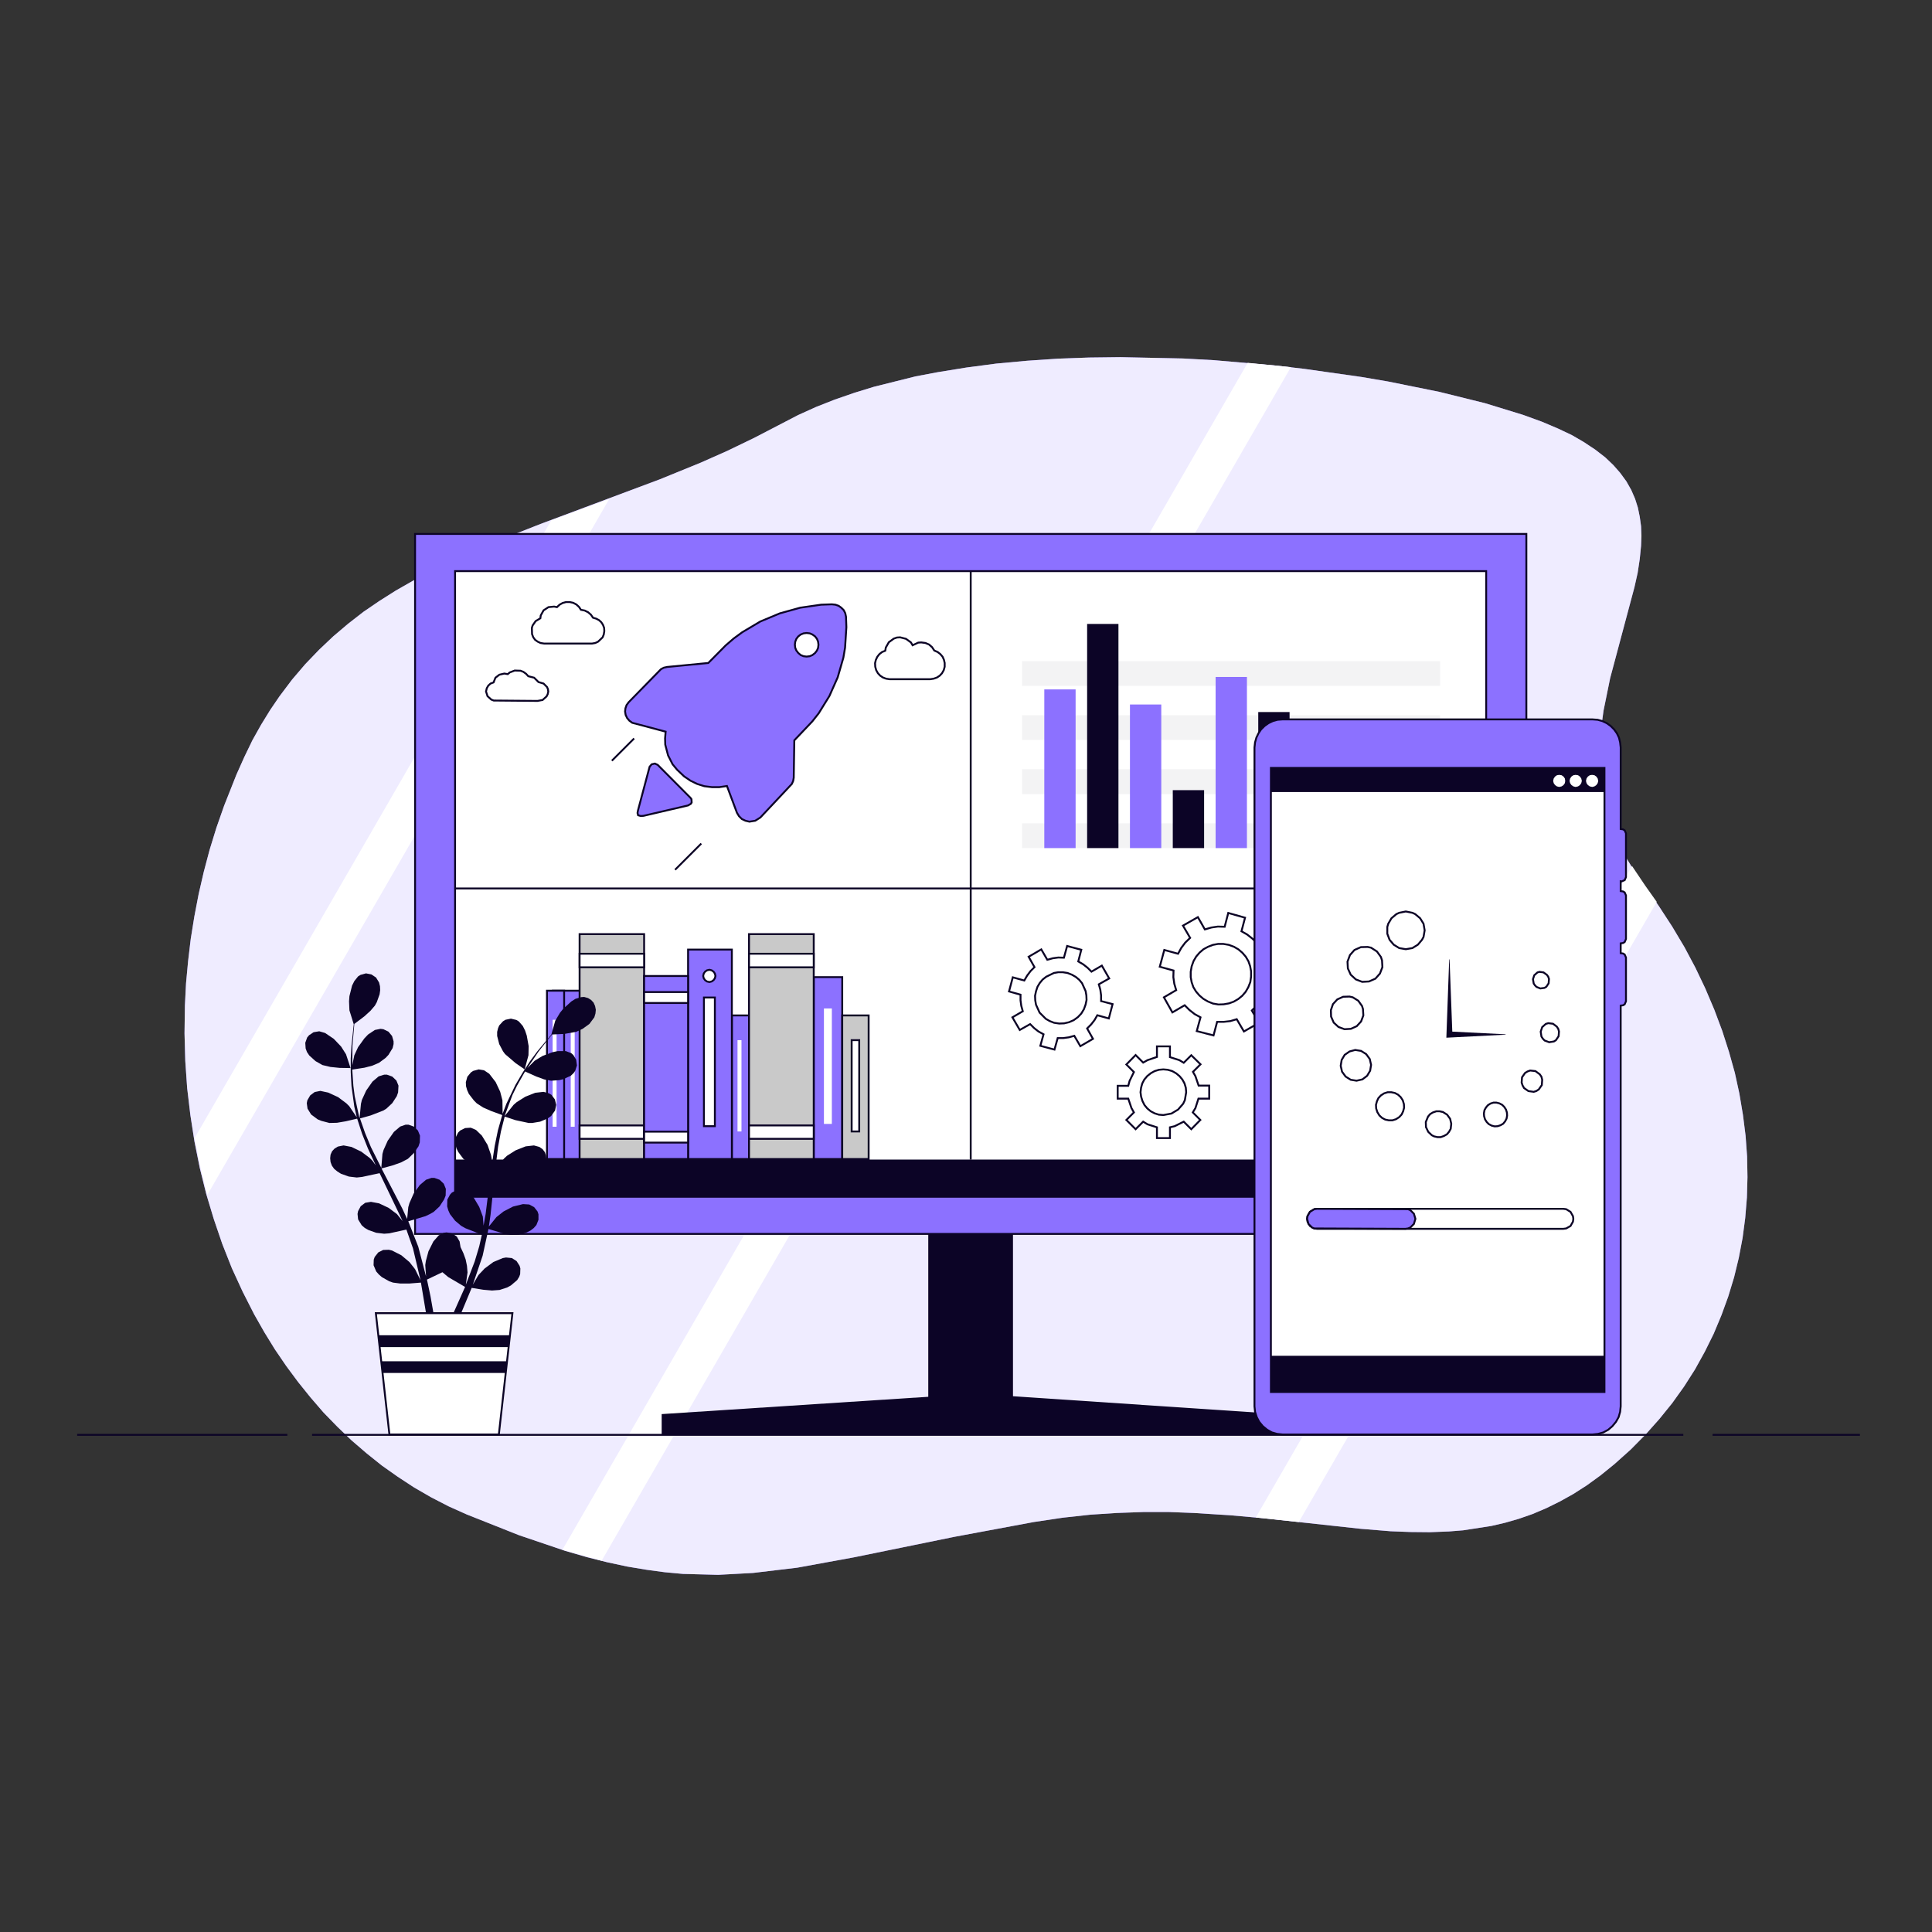 <?xml version="1.0" standalone="no"?><!DOCTYPE svg PUBLIC "-//W3C//DTD SVG 1.1//EN" "http://www.w3.org/Graphics/SVG/1.1/DTD/svg11.dtd"><svg height="1024" node-id="1" sillyvg="true" template-height="1024" template-width="1024" version="1.1" viewBox="0 0 1024 1024" width="1024" xmlns="http://www.w3.org/2000/svg" xmlns:xlink="http://www.w3.org/1999/xlink"><rect x="0" y="0" width="1024" height="1024" fill="#333333" stroke="none"/><defs node-id="96"></defs><path d="M 125.30 410.60 L 129.50 401.20 L 133.80 392.30 L 138.40 384.10 L 143.20 376.30 L 148.10 369.10 L 154.80 360.20 L 161.80 352.00 L 169.10 344.40 L 176.60 337.30 L 184.50 330.60 L 192.60 324.30 L 201.10 318.50 L 209.80 313.00 L 221.70 306.20 L 234.00 299.80 L 246.70 293.80 L 259.60 288.30 L 286.50 277.70 L 349.60 254.10 L 371.20 245.30 L 385.40 239.00 L 399.70 232.10 L 423.00 220.00 L 432.50 215.70 L 442.40 211.80 L 452.80 208.20 L 463.20 205.00 L 485.20 199.50 L 496.80 197.30 L 512.20 194.80 L 528.10 192.70 L 544.40 191.20 L 560.70 190.10 L 577.20 189.50 L 593.80 189.30 L 627.00 190.00 L 643.40 190.90 L 675.70 193.70 L 691.30 195.50 L 721.60 199.80 L 735.70 202.20 L 762.90 207.70 L 787.10 213.70 L 807.30 219.90 L 817.20 223.50 L 825.70 227.10 L 833.10 230.60 L 839.30 234.20 L 845.50 238.30 L 850.80 242.40 L 855.10 246.50 L 858.70 250.60 L 862.00 255.10 L 864.60 259.70 L 866.60 264.30 L 868.10 269.00 L 869.10 273.90 L 869.80 278.90 L 870.00 284.00 L 869.80 289.30 L 869.10 296.30 L 868.00 303.60 L 866.30 311.20 L 853.40 359.50 L 849.90 376.70 L 848.70 385.50 L 848.10 394.40 L 848.00 403.40 L 848.60 412.60 L 849.50 419.40 L 850.90 426.40 L 852.90 433.40 L 855.40 440.60 L 858.30 447.50 L 861.90 454.60 L 866.30 461.80 L 879.20 480.20 L 886.30 491.10 L 892.80 502.00 L 898.60 512.90 L 903.80 523.80 L 908.60 535.10 L 912.80 546.30 L 916.40 557.50 L 919.50 568.60 L 921.90 579.60 L 923.80 590.90 L 925.20 602.00 L 926.00 613.00 L 926.20 623.90 L 925.90 634.70 L 925.00 645.60 L 923.60 656.20 L 921.60 666.70 L 919.10 677.00 L 916.00 687.20 L 912.40 697.10 L 908.30 706.90 L 903.60 716.40 L 898.40 725.80 L 892.60 734.90 L 886.30 743.70 L 879.50 752.10 L 872.20 760.30 L 864.30 768.30 L 855.70 776.00 L 848.30 782.00 L 841.00 787.30 L 833.80 791.90 L 826.80 795.80 L 819.50 799.40 L 812.20 802.50 L 805.00 805.00 L 797.70 807.10 L 790.40 808.80 L 775.50 811.10 L 768.00 811.70 L 757.90 812.10 L 747.60 812.00 L 737.10 811.60 L 721.20 810.30 L 669.80 804.70 L 651.70 803.10 L 632.50 801.90 L 619.60 801.40 L 606.10 801.40 L 592.10 801.90 L 578.10 802.80 L 563.40 804.40 L 548.00 806.70 L 505.60 814.60 L 452.70 825.40 L 422.60 830.90 L 399.10 833.70 L 380.60 834.70 L 361.90 834.20 L 352.20 833.30 L 342.60 832.00 L 332.40 830.30 L 321.70 828.00 L 311.00 825.30 L 299.60 822.00 L 275.10 813.70 L 247.40 802.70 L 237.80 798.40 L 228.50 793.60 L 219.50 788.40 L 210.80 782.70 L 202.30 776.70 L 194.20 770.20 L 186.30 763.40 L 178.80 756.20 L 171.50 748.70 L 164.60 740.70 L 158.00 732.50 L 151.70 724.00 L 145.70 715.20 L 140.10 706.10 L 134.70 696.60 L 128.60 684.60 L 122.90 672.20 L 117.80 659.30 L 113.30 646.10 L 109.30 632.80 L 105.90 619.10 L 103.10 605.20 L 100.90 591.00 L 99.20 576.70 L 98.20 562.30 L 97.80 547.70 L 98.00 533.00 L 98.60 521.20 L 99.70 509.40 L 101.10 497.60 L 103.00 485.80 L 105.30 473.80 L 108.00 462.10 L 111.10 450.40 L 114.70 438.70 L 118.80 427.00 L 125.30 410.60 Z" fill="#8c71ff" fill-rule="nonzero" node-id="98" stroke="none" target-height="645.4" target-width="828.4" target-x="97.8" target-y="189.3"></path><g node-id="317"><path d="M 125.30 410.60 L 129.50 401.20 L 133.80 392.30 L 138.40 384.10 L 143.20 376.30 L 148.10 369.10 L 154.80 360.20 L 161.80 352.00 L 169.10 344.40 L 176.60 337.30 L 184.50 330.60 L 192.60 324.30 L 201.10 318.50 L 209.80 313.00 L 221.70 306.20 L 234.00 299.80 L 246.70 293.80 L 259.60 288.30 L 286.50 277.70 L 349.60 254.10 L 371.20 245.30 L 385.40 239.00 L 399.70 232.10 L 423.00 220.00 L 432.50 215.70 L 442.40 211.80 L 452.80 208.20 L 463.20 205.00 L 485.20 199.50 L 496.80 197.30 L 512.20 194.80 L 528.10 192.70 L 544.40 191.20 L 560.70 190.10 L 577.20 189.50 L 593.80 189.30 L 627.00 190.00 L 643.40 190.90 L 675.70 193.70 L 691.30 195.50 L 721.60 199.80 L 735.70 202.20 L 762.90 207.70 L 787.10 213.70 L 807.30 219.90 L 817.20 223.50 L 825.70 227.10 L 833.10 230.60 L 839.30 234.20 L 845.50 238.30 L 850.80 242.40 L 855.10 246.50 L 858.70 250.60 L 862.00 255.10 L 864.60 259.70 L 866.60 264.30 L 868.10 269.00 L 869.10 273.90 L 869.80 278.90 L 870.00 284.00 L 869.80 289.30 L 869.10 296.30 L 868.00 303.60 L 866.30 311.20 L 853.40 359.50 L 849.90 376.70 L 848.70 385.50 L 848.10 394.40 L 848.00 403.40 L 848.60 412.60 L 849.50 419.40 L 850.90 426.40 L 852.90 433.40 L 855.40 440.60 L 858.30 447.50 L 861.90 454.60 L 866.30 461.80 L 879.20 480.20 L 886.30 491.10 L 892.80 502.00 L 898.60 512.90 L 903.80 523.80 L 908.60 535.10 L 912.80 546.30 L 916.40 557.50 L 919.50 568.60 L 921.90 579.60 L 923.80 590.90 L 925.20 602.00 L 926.00 613.00 L 926.20 623.90 L 925.90 634.70 L 925.00 645.60 L 923.60 656.20 L 921.60 666.70 L 919.10 677.00 L 916.00 687.20 L 912.40 697.10 L 908.30 706.90 L 903.60 716.40 L 898.40 725.80 L 892.60 734.90 L 886.30 743.70 L 879.50 752.10 L 872.20 760.30 L 864.30 768.30 L 855.70 776.00 L 848.30 782.00 L 841.00 787.30 L 833.80 791.90 L 826.80 795.80 L 819.50 799.40 L 812.20 802.50 L 805.00 805.00 L 797.70 807.10 L 790.40 808.80 L 775.50 811.10 L 768.00 811.70 L 757.90 812.10 L 747.60 812.00 L 737.10 811.60 L 721.20 810.30 L 669.80 804.70 L 651.70 803.10 L 632.50 801.90 L 619.60 801.40 L 606.10 801.40 L 592.10 801.90 L 578.10 802.80 L 563.40 804.40 L 548.00 806.70 L 505.60 814.60 L 452.70 825.40 L 422.60 830.90 L 399.10 833.70 L 380.60 834.70 L 361.90 834.20 L 352.20 833.30 L 342.60 832.00 L 332.40 830.30 L 321.70 828.00 L 311.00 825.30 L 299.60 822.00 L 275.10 813.70 L 247.40 802.70 L 237.80 798.40 L 228.50 793.60 L 219.50 788.40 L 210.80 782.70 L 202.30 776.70 L 194.20 770.20 L 186.30 763.40 L 178.80 756.20 L 171.50 748.70 L 164.60 740.70 L 158.00 732.50 L 151.70 724.00 L 145.70 715.20 L 140.10 706.10 L 134.70 696.60 L 128.60 684.60 L 122.90 672.20 L 117.80 659.30 L 113.30 646.10 L 109.30 632.80 L 105.90 619.10 L 103.10 605.20 L 100.90 591.00 L 99.20 576.70 L 98.20 562.30 L 97.80 547.70 L 98.00 533.00 L 98.60 521.20 L 99.70 509.40 L 101.10 497.60 L 103.00 485.80 L 105.30 473.80 L 108.00 462.10 L 111.10 450.40 L 114.70 438.70 L 118.80 427.00 L 125.30 410.60 Z" fill="#ffffff" fill-opacity="0.86" fill-rule="nonzero" group-id="1" node-id="102" stroke="none" target-height="645.4" target-width="828.4" target-x="97.8" target-y="189.3"></path></g><path d="M 292.20 275.80 L 103.20 603.10 L 106.20 618.30 L 109.90 633.30 L 322.90 264.50 L 292.20 275.80 Z" fill="#ffffff" fill-rule="nonzero" node-id="105" stroke="none" target-height="368.8" target-width="219.7" target-x="103.2" target-y="264.5"></path><path d="M 661.30 192.30 L 298.10 821.40 L 318.90 827.20 L 684.20 194.60 L 661.30 192.30 Z" fill="#ffffff" fill-rule="nonzero" node-id="107" stroke="none" target-height="634.9" target-width="386.1" target-x="298.1" target-y="192.3"></path><path d="M 872.00 469.40 L 865.00 459.00 L 665.60 804.30 L 688.40 806.70 L 878.10 478.00 L 872.00 469.40 Z" fill="#ffffff" fill-rule="nonzero" node-id="109" stroke="none" target-height="347.7" target-width="212.5" target-x="665.6" target-y="459"></path><path d="M 165.40 760.50 L 892.20 760.50" fill="none" node-id="111" stroke="#0c0426" stroke-linecap="butt" stroke-width="1" target-height="0" target-width="726.8" target-x="165.4" target-y="760.5"></path><path d="M 907.70 760.50 L 985.80 760.50" fill="none" node-id="113" stroke="#0c0426" stroke-linecap="butt" stroke-width="1" target-height="0" target-width="78.1" target-x="907.7" target-y="760.5"></path><path d="M 40.90 760.50 L 152.30 760.50" fill="none" node-id="115" stroke="#0c0426" stroke-linecap="butt" stroke-width="1" target-height="0" target-width="111.4" target-x="40.9" target-y="760.5"></path><path d="M 492.00 578.10 L 536.90 578.10 L 536.90 759.00 L 492.00 759.00 Z" fill="#0c0426" fill-rule="nonzero" node-id="117" stroke="none" target-height="180.9" target-width="44.9" target-x="492" target-y="578.1"></path><path d="M 220.00 283.00 L 809.00 283.00 L 809.00 654.00 L 220.00 654.00 Z" fill="#8c71ff" fill-rule="nonzero" node-id="119" stroke="#0c0426" stroke-linecap="butt" stroke-width="1" target-height="371" target-width="589" target-x="220" target-y="283"></path><path d="M 241.20 302.70 L 787.70 302.70 L 787.70 634.30 L 241.20 634.30 Z" fill="#ffffff" fill-rule="nonzero" node-id="121" stroke="#0c0426" stroke-linecap="round" stroke-width="1" target-height="331.6" target-width="546.5" target-x="241.2" target-y="302.7"></path><path d="M 241.20 614.60 L 787.70 614.60 L 787.70 634.50 L 241.20 634.50 Z" fill="#0c0426" fill-rule="nonzero" node-id="123" stroke="none" target-height="19.9" target-width="546.5" target-x="241.2" target-y="614.6"></path><path d="M 516.90 738.70 L 350.70 749.50 L 350.70 760.30 L 678.20 760.30 L 678.20 749.50 L 516.90 738.70 Z" fill="#0c0426" fill-rule="nonzero" node-id="125" stroke="none" target-height="21.6" target-width="327.5" target-x="350.7" target-y="738.7"></path><path d="M 293.00 525.10 L 308.10 525.10 L 308.10 614.30 L 293.00 614.30 Z" fill="#8c71ff" fill-rule="nonzero" node-id="127" stroke="#0c0426" stroke-linecap="round" stroke-width="1" target-height="89.2" target-width="15.1" target-x="293" target-y="525.1"></path><path d="M 289.90 525.10 L 299.00 525.10 L 299.00 614.30 L 289.90 614.30 Z" fill="#8c71ff" fill-rule="nonzero" node-id="129" stroke="#0c0426" stroke-linecap="round" stroke-width="1" target-height="89.2" target-width="9.1" target-x="289.9" target-y="525.1"></path><path d="M 292.90 540.50 L 295.00 540.50 L 295.00 597.20 L 292.90 597.20 Z" fill="#ffffff" fill-rule="nonzero" node-id="131" stroke="none" target-height="56.7" target-width="2.1" target-x="292.9" target-y="540.5"></path><path d="M 302.50 540.50 L 304.60 540.50 L 304.60 597.20 L 302.50 597.20 Z" fill="#ffffff" fill-rule="nonzero" node-id="133" stroke="none" target-height="56.7" target-width="2.1" target-x="302.5" target-y="540.5"></path><path d="M 431.30 517.90 L 446.40 517.90 L 446.40 614.30 L 431.30 614.30 Z" fill="#8c71ff" fill-rule="nonzero" node-id="135" stroke="#0c0426" stroke-linecap="round" stroke-width="1" target-height="96.4" target-width="15.1" target-x="431.3" target-y="517.9"></path><path d="M 436.70 534.50 L 440.90 534.50 L 440.90 595.70 L 436.70 595.70 Z" fill="#ffffff" fill-rule="nonzero" node-id="137" stroke="none" target-height="61.2" target-width="4.2" target-x="436.7" target-y="534.5"></path><path d="M 307.20 495.10 L 341.40 495.10 L 341.40 614.30 L 307.20 614.30 Z" fill="#c9c9c9" fill-rule="nonzero" node-id="139" stroke="#0c0426" stroke-linecap="round" stroke-width="1" target-height="119.2" target-width="34.2" target-x="307.2" target-y="495.1"></path><path d="M 307.20 505.50 L 341.40 505.50 L 341.40 512.70 L 307.20 512.70 Z" fill="#ffffff" fill-rule="nonzero" node-id="141" stroke="#0c0426" stroke-linecap="round" stroke-width="1" target-height="7.2" target-width="34.2" target-x="307.2" target-y="505.5"></path><path d="M 307.20 596.50 L 341.40 596.50 L 341.40 603.60 L 307.20 603.60 Z" fill="#ffffff" fill-rule="nonzero" node-id="143" stroke="#0c0426" stroke-linecap="round" stroke-width="1" target-height="7.1" target-width="34.2" target-x="307.2" target-y="596.5"></path><path d="M 387.90 538.20 L 397.00 538.20 L 397.00 614.30 L 387.90 614.30 Z" fill="#8c71ff" fill-rule="nonzero" node-id="145" stroke="#0c0426" stroke-linecap="round" stroke-width="1" target-height="76.1" target-width="9.1" target-x="387.9" target-y="538.2"></path><path d="M 390.90 551.30 L 393.00 551.30 L 393.00 599.70 L 390.90 599.70 Z" fill="#ffffff" fill-rule="nonzero" node-id="147" stroke="none" target-height="48.4" target-width="2.1" target-x="390.9" target-y="551.3"></path><path d="M 446.40 538.20 L 460.40 538.20 L 460.40 614.30 L 446.40 614.30 Z" fill="#c9c9c9" fill-rule="nonzero" node-id="149" stroke="#0c0426" stroke-linecap="round" stroke-width="1" target-height="76.1" target-width="14" target-x="446.4" target-y="538.2"></path><path d="M 451.40 551.30 L 455.40 551.30 L 455.40 599.70 L 451.40 599.70 Z" fill="#ffffff" fill-rule="nonzero" node-id="151" stroke="#0c0426" stroke-linecap="butt" stroke-width="1" target-height="48.4" target-width="4" target-x="451.4" target-y="551.3"></path><path d="M 397.00 495.10 L 431.30 495.10 L 431.30 614.30 L 397.00 614.30 Z" fill="#c9c9c9" fill-rule="nonzero" node-id="153" stroke="#0c0426" stroke-linecap="round" stroke-width="1" target-height="119.2" target-width="34.3" target-x="397" target-y="495.1"></path><path d="M 397.00 505.50 L 431.30 505.50 L 431.30 512.70 L 397.00 512.70 Z" fill="#ffffff" fill-rule="nonzero" node-id="155" stroke="#0c0426" stroke-linecap="round" stroke-width="1" target-height="7.2" target-width="34.3" target-x="397" target-y="505.5"></path><path d="M 397.00 596.50 L 431.30 596.50 L 431.30 603.60 L 397.00 603.60 Z" fill="#ffffff" fill-rule="nonzero" node-id="157" stroke="#0c0426" stroke-linecap="round" stroke-width="1" target-height="7.1" target-width="34.3" target-x="397" target-y="596.5"></path><path d="M 364.70 503.30 L 387.90 503.30 L 387.90 614.30 L 364.70 614.30 Z" fill="#8c71ff" fill-rule="nonzero" node-id="159" stroke="#0c0426" stroke-linecap="butt" stroke-width="1" target-height="111" target-width="23.2" target-x="364.7" target-y="503.3"></path><path d="M 341.40 517.30 L 364.70 517.30 L 364.70 614.30 L 341.40 614.30 Z" fill="#8c71ff" fill-rule="nonzero" node-id="161" stroke="#0c0426" stroke-linecap="butt" stroke-width="1" target-height="97" target-width="23.3" target-x="341.4" target-y="517.3"></path><path d="M 341.40 525.80 L 364.70 525.80 L 364.70 531.60 L 341.40 531.60 Z" fill="#ffffff" fill-rule="nonzero" node-id="163" stroke="#0c0426" stroke-linecap="butt" stroke-width="1" target-height="5.8" target-width="23.3" target-x="341.4" target-y="525.8"></path><path d="M 341.40 599.80 L 364.70 599.80 L 364.70 605.60 L 341.40 605.60 Z" fill="#ffffff" fill-rule="nonzero" node-id="165" stroke="#0c0426" stroke-linecap="butt" stroke-width="1" target-height="5.8" target-width="23.3" target-x="341.4" target-y="599.8"></path><path d="M 379.20 517.30 L 378.90 518.50 L 378.20 519.50 L 377.20 520.20 L 376.00 520.50 L 374.70 520.20 L 373.70 519.50 L 373.00 518.50 L 372.70 517.30 L 373.00 516.00 L 373.70 515.00 L 374.70 514.30 L 376.00 514.00 L 377.20 514.30 L 378.20 515.00 L 378.90 516.00 L 379.20 517.30 Z" fill="#ffffff" fill-rule="nonzero" node-id="167" stroke="#0c0426" stroke-linecap="round" stroke-width="1" target-height="6.5" target-width="6.5" target-x="372.7" target-y="514"></path><g node-id="318"><path d="M 378.90 528.70 L 378.90 596.90 L 373.10 596.90 L 373.10 528.70 Z" fill="#ffffff" fill-rule="nonzero" group-id="2" node-id="171" stroke="#0c0426" stroke-linecap="butt" stroke-width="1" target-height="68.2" target-width="5.8" target-x="373.1" target-y="528.7"></path></g><path d="M 241.20 470.90 L 787.70 470.90" fill="none" node-id="174" stroke="#0c0426" stroke-linecap="butt" stroke-width="1" target-height="0" target-width="546.5" target-x="241.2" target-y="470.9"></path><path d="M 514.50 302.70 L 514.50 614.60" fill="none" node-id="176" stroke="#0c0426" stroke-linecap="butt" stroke-width="1" target-height="311.9" target-width="0" target-x="514.5" target-y="302.7"></path><path d="M 364.70 426.90 L 341.10 432.40 L 339.60 432.50 L 338.20 432.10 L 337.90 430.90 L 338.10 429.70 L 344.30 406.40 L 345.40 405.10 L 347.10 404.70 L 348.60 405.40 L 366.00 422.90 L 366.50 423.60 L 366.60 425.30 L 366.20 426.00 L 364.70 426.90 Z" fill="#8c71ff" fill-rule="nonzero" node-id="178" stroke="#0c0426" stroke-linecap="butt" stroke-width="1" target-height="27.8" target-width="28.7" target-x="337.9" target-y="404.7"></path><path d="M 397.20 435.50 L 395.10 435.00 L 393.20 434.10 L 391.70 432.60 L 390.60 430.80 L 385.30 416.60 L 381.30 417.20 L 377.30 417.20 L 373.30 416.70 L 369.50 415.50 L 366.00 413.80 L 362.60 411.50 L 358.90 408.00 L 356.50 405.10 L 354.10 400.40 L 352.60 394.70 L 352.50 391.40 L 352.80 387.80 L 335.10 383.10 L 333.60 382.00 L 332.40 380.60 L 331.60 378.90 L 331.30 377.10 L 331.50 375.40 L 332.10 373.70 L 333.20 372.20 L 350.30 354.70 L 351.80 353.90 L 353.60 353.50 L 375.40 351.40 L 384.60 342.10 L 388.90 338.40 L 393.40 335.10 L 403.00 329.40 L 413.30 325.10 L 424.10 322.10 L 435.20 320.50 L 440.90 320.30 L 442.80 320.50 L 444.50 321.10 L 445.90 322.10 L 447.20 323.40 L 448.00 325.00 L 448.40 326.90 L 448.60 332.40 L 447.90 343.30 L 447.00 348.60 L 444.00 359.00 L 439.60 368.90 L 433.90 378.10 L 430.50 382.40 L 421.00 392.40 L 420.70 412.20 L 420.40 413.90 L 419.70 415.50 L 403.00 433.30 L 400.30 435.00 L 397.20 435.50 Z" fill="#8c71ff" fill-rule="nonzero" node-id="180" stroke="#0c0426" stroke-linecap="butt" stroke-width="1" target-height="115.2" target-width="117.3" target-x="331.3" target-y="320.3"></path><path d="M 433.80 341.70 L 433.60 343.40 L 433.00 344.80 L 432.00 346.10 L 430.60 347.20 L 429.20 347.80 L 427.50 348.00 L 425.90 347.80 L 424.40 347.20 L 423.10 346.10 L 422.10 344.80 L 421.50 343.40 L 421.30 341.70 L 421.50 340.10 L 422.10 338.60 L 423.10 337.30 L 424.40 336.30 L 425.90 335.70 L 427.50 335.50 L 429.20 335.70 L 430.60 336.30 L 432.00 337.30 L 433.00 338.60 L 433.60 340.10 L 433.80 341.70 Z" fill="#ffffff" fill-rule="nonzero" node-id="182" stroke="#0c0426" stroke-linecap="butt" stroke-width="1" target-height="12.5" target-width="12.5" target-x="421.3" target-y="335.5"></path><path d="M 336.10 391.40 L 324.30 403.20" fill="none" node-id="184" stroke="#0c0426" stroke-linecap="butt" stroke-width="1" target-height="11.8" target-width="11.8" target-x="324.3" target-y="391.4"></path><path d="M 371.70 447.10 L 357.80 461.00" fill="none" node-id="186" stroke="#0c0426" stroke-linecap="butt" stroke-width="1" target-height="13.9" target-width="13.9" target-x="357.8" target-y="447.1"></path><path d="M 314.30 327.40 L 313.20 325.80 L 311.70 324.50 L 309.90 323.60 L 307.90 323.20 L 306.90 321.70 L 305.50 320.40 L 303.80 319.50 L 302.00 319.10 L 300.00 319.10 L 298.20 319.60 L 296.60 320.50 L 295.20 321.80 L 293.70 321.50 L 290.70 321.80 L 288.10 323.50 L 286.60 326.20 L 286.40 327.70 L 283.90 329.20 L 282.30 331.50 L 281.90 332.80 L 282.00 336.10 L 282.60 337.70 L 283.60 339.10 L 285.00 340.10 L 286.50 340.80 L 288.40 341.10 L 313.80 341.10 L 315.50 340.80 L 317.00 340.10 L 319.40 337.80 L 320.00 336.30 L 320.30 334.50 L 320.20 332.80 L 319.60 331.20 L 318.70 329.80 L 317.50 328.70 L 316.00 327.90 L 314.30 327.40 Z" fill="#ffffff" fill-rule="nonzero" id="路径" node-id="49" stroke="#0c0426" stroke-linecap="butt" stroke-width="1" target-height="22" target-width="38.4" target-x="281.9" target-y="319.1"></path><path d="M 285.40 361.50 L 283.10 359.20 L 280.00 358.40 L 278.80 357.10 L 277.40 356.10 L 275.90 355.50 L 272.80 355.40 L 270.20 356.40 L 269.10 357.30 L 267.30 357.00 L 264.70 357.60 L 262.60 359.20 L 261.60 361.70 L 260.00 362.30 L 258.80 363.40 L 258.00 364.80 L 257.60 366.50 L 258.40 369.00 L 260.40 370.80 L 261.70 371.30 L 284.90 371.50 L 287.60 371.00 L 289.70 369.10 L 290.30 367.90 L 290.60 366.50 L 290.40 365.20 L 289.90 364.10 L 288.10 362.30 L 285.40 361.50 Z" fill="#ffffff" fill-rule="nonzero" id="路径-2" node-id="50" stroke="#0c0426" stroke-linecap="butt" stroke-width="1" target-height="16.1" target-width="33" target-x="257.6" target-y="355.4"></path><path d="M 495.20 344.80 L 494.00 343.00 L 492.40 341.60 L 490.50 340.80 L 488.30 340.50 L 486.70 340.60 L 483.70 342.00 L 482.80 340.50 L 480.20 338.60 L 477.10 337.80 L 475.40 337.90 L 473.70 338.50 L 471.10 340.40 L 469.50 343.20 L 469.20 344.90 L 467.50 345.60 L 466.10 346.70 L 465.00 348.10 L 464.20 349.80 L 463.80 351.50 L 463.90 353.40 L 464.40 355.20 L 465.30 356.80 L 466.50 358.10 L 468.00 359.10 L 469.60 359.70 L 471.50 360.00 L 493.00 360.00 L 494.90 359.70 L 496.60 359.10 L 498.10 358.10 L 499.30 356.80 L 500.20 355.20 L 500.70 353.40 L 500.70 351.40 L 500.30 349.70 L 499.60 348.10 L 498.40 346.70 L 497.00 345.60 L 495.20 344.80 Z" fill="#ffffff" fill-rule="nonzero" id="路径-3" node-id="51" stroke="#0c0426" stroke-linecap="butt" stroke-width="1" target-height="22.2" target-width="36.9" target-x="463.8" target-y="337.8"></path><g node-id="319"><g node-id="329"><path d="M 763.30 363.50 L 541.70 363.50 L 541.70 350.40 L 763.30 350.40 Z" fill="#0c0426" fill-opacity="0.05" fill-rule="nonzero" group-id="3,13" node-id="195" stroke="none" target-height="13.1" target-width="221.6" target-x="541.7" target-y="350.4"></path></g><g node-id="330"><path d="M 763.30 392.20 L 541.70 392.20 L 541.70 379.10 L 763.30 379.10 Z" fill="#0c0426" fill-opacity="0.05" fill-rule="nonzero" group-id="3,14" node-id="200" stroke="none" target-height="13.1" target-width="221.6" target-x="541.7" target-y="379.1"></path></g><g node-id="331"><path d="M 763.30 420.90 L 541.70 420.90 L 541.70 407.70 L 763.30 407.70 Z" fill="#0c0426" fill-opacity="0.05" fill-rule="nonzero" group-id="3,15" node-id="205" stroke="none" target-height="13.2" target-width="221.6" target-x="541.7" target-y="407.7"></path></g><path d="M 763.30 449.50 L 541.70 449.50 L 541.70 436.40 L 763.30 436.40 Z" fill="#0c0426" fill-opacity="0.05" fill-rule="nonzero" group-id="3,16" node-id="210" stroke="none" target-height="13.1" target-width="221.6" target-x="541.7" target-y="436.4"></path></g><path d="M 553.50 365.40 L 570.10 365.40 L 570.10 449.50 L 553.50 449.50 Z" fill="#8c71ff" fill-rule="nonzero" node-id="214" stroke="none" target-height="84.1" target-width="16.6" target-x="553.5" target-y="365.4"></path><path d="M 576.20 330.70 L 592.80 330.70 L 592.80 449.50 L 576.20 449.50 Z" fill="#0c0426" fill-rule="nonzero" node-id="216" stroke="none" target-height="118.8" target-width="16.6" target-x="576.2" target-y="330.7"></path><path d="M 598.90 373.40 L 615.50 373.40 L 615.50 449.50 L 598.90 449.50 Z" fill="#8c71ff" fill-rule="nonzero" node-id="218" stroke="none" target-height="76.1" target-width="16.6" target-x="598.9" target-y="373.4"></path><path d="M 621.60 418.80 L 638.20 418.80 L 638.20 449.50 L 621.60 449.50 Z" fill="#0c0426" fill-rule="nonzero" node-id="220" stroke="none" target-height="30.7" target-width="16.6" target-x="621.6" target-y="418.8"></path><path d="M 644.30 358.80 L 660.90 358.80 L 660.90 449.50 L 644.30 449.50 Z" fill="#8c71ff" fill-rule="nonzero" node-id="222" stroke="none" target-height="90.7" target-width="16.6" target-x="644.3" target-y="358.8"></path><path d="M 666.90 377.40 L 683.50 377.40 L 683.50 449.50 L 666.90 449.50 Z" fill="#0c0426" fill-rule="nonzero" node-id="224" stroke="none" target-height="72.1" target-width="16.6" target-x="666.9" target-y="377.4"></path><path d="M 689.60 422.80 L 706.20 422.80 L 706.20 449.50 L 689.60 449.50 Z" fill="#8c71ff" fill-rule="nonzero" node-id="226" stroke="none" target-height="26.7" target-width="16.6" target-x="689.6" target-y="422.8"></path><path d="M 712.30 397.80 L 728.90 397.80 L 728.90 449.50 L 712.30 449.50 Z" fill="#0c0426" fill-rule="nonzero" node-id="228" stroke="none" target-height="51.7" target-width="16.6" target-x="712.3" target-y="397.8"></path><path d="M 735.00 385.60 L 751.60 385.60 L 751.60 449.50 L 735.00 449.50 Z" fill="#8c71ff" fill-rule="nonzero" node-id="230" stroke="none" target-height="63.9" target-width="16.6" target-x="735" target-y="385.6"></path><path d="M 677.10 529.10 L 679.50 520.30 L 672.30 518.30 L 672.30 514.70 L 671.80 511.30 L 670.90 507.90 L 677.40 504.10 L 672.80 496.20 L 666.30 500.00 L 663.80 497.50 L 661.00 495.30 L 658.00 493.60 L 659.90 486.40 L 651.00 483.90 L 649.10 491.20 L 645.50 491.10 L 642.10 491.60 L 638.60 492.60 L 634.90 486.10 L 627.00 490.60 L 630.80 497.10 L 628.20 499.60 L 626.10 502.40 L 624.40 505.50 L 617.10 503.50 L 614.70 512.40 L 622.00 514.40 L 621.90 517.90 L 622.40 521.40 L 623.40 524.80 L 616.90 528.60 L 621.40 536.60 L 627.90 532.80 L 630.40 535.30 L 633.20 537.50 L 636.30 539.20 L 634.30 546.50 L 643.20 548.80 L 645.10 541.60 L 648.60 541.60 L 652.10 541.20 L 655.50 540.20 L 659.30 546.70 L 667.30 542.10 L 663.50 535.60 L 666.00 533.10 L 668.20 530.40 L 669.90 527.30 Z M 642.90 531.90 L 640.20 530.80 L 637.80 529.40 L 635.70 527.60 L 633.90 525.50 L 632.50 523.20 L 631.60 520.60 L 631.10 517.90 L 631.10 515.10 L 631.60 512.20 L 632.60 509.40 L 634.00 507.00 L 635.80 504.90 L 637.90 503.10 L 640.30 501.80 L 642.90 500.80 L 645.60 500.30 L 648.40 500.30 L 651.30 500.80 L 654.00 501.80 L 656.40 503.20 L 658.50 505.00 L 660.30 507.10 L 661.70 509.50 L 662.60 512.10 L 663.10 514.80 L 663.10 517.60 L 662.70 520.50 L 661.60 523.30 L 660.20 525.70 L 658.40 527.80 L 656.30 529.50 L 653.90 530.90 L 651.40 531.80 L 648.60 532.30 L 645.80 532.40 L 642.90 531.90 Z" fill="#ffffff" fill-rule="nonzero" node-id="232" stroke="#0c0426" stroke-linecap="butt" stroke-width="1" target-height="64.9" target-width="64.8" target-x="614.7" target-y="483.9"></path><path d="M 587.70 539.80 L 589.70 532.20 L 583.60 530.60 L 583.60 527.60 L 583.20 524.60 L 582.40 521.70 L 587.90 518.60 L 584.00 511.80 L 578.50 515.00 L 576.40 512.90 L 574.10 511.10 L 571.50 509.60 L 573.10 503.40 L 565.60 501.40 L 563.90 507.60 L 560.90 507.50 L 558.00 507.90 L 555.10 508.70 L 551.90 503.20 L 545.20 507.10 L 548.30 512.60 L 546.20 514.70 L 544.40 517.10 L 542.90 519.70 L 536.80 518.00 L 534.80 525.50 L 540.90 527.20 L 540.90 530.20 L 541.30 533.10 L 542.10 536.00 L 536.60 539.20 L 540.50 545.90 L 546.00 542.80 L 548.10 544.90 L 550.40 546.70 L 553.10 548.20 L 551.40 554.30 L 558.90 556.30 L 560.60 550.20 L 563.60 550.20 L 566.50 549.80 L 569.40 549.00 L 572.60 554.50 L 579.30 550.60 L 576.20 545.10 L 578.30 543.00 L 580.10 540.70 L 581.60 538.10 Z M 558.70 542.10 L 556.40 541.20 L 554.30 540.00 L 551.00 536.70 L 549.10 532.50 L 548.70 530.20 L 548.60 527.80 L 549.10 525.40 L 549.90 523.00 L 551.10 521.00 L 552.60 519.20 L 554.50 517.70 L 558.60 515.70 L 560.90 515.30 L 563.30 515.30 L 565.80 515.70 L 568.10 516.60 L 570.20 517.80 L 572.00 519.30 L 573.50 521.10 L 575.40 525.30 L 575.80 527.60 L 575.90 530.00 L 575.40 532.40 L 574.50 534.90 L 573.10 537.20 L 571.30 539.10 L 569.10 540.70 L 566.60 541.80 L 564.00 542.40 L 561.40 542.50 L 558.70 542.10 Z" fill="#ffffff" fill-rule="nonzero" node-id="234" stroke="#0c0426" stroke-linecap="butt" stroke-width="1" target-height="54.9" target-width="54.9" target-x="534.8" target-y="501.4"></path><path d="M 640.90 582.30 L 640.90 575.40 L 635.30 575.40 L 633.60 570.40 L 632.30 568.10 L 636.30 564.10 L 631.40 559.30 L 627.40 563.30 L 625.10 561.90 L 620.10 560.30 L 620.10 554.60 L 613.20 554.60 L 613.20 560.20 L 608.20 561.90 L 605.90 563.20 L 601.90 559.20 L 597.00 564.20 L 601.00 568.20 L 598.70 572.90 L 598.00 575.50 L 592.40 575.50 L 592.40 582.30 L 598.00 582.30 L 599.70 587.30 L 601.00 589.60 L 597.00 593.60 L 601.90 598.50 L 605.90 594.50 L 608.20 595.90 L 613.20 597.50 L 613.20 603.20 L 620.10 603.20 L 620.10 597.50 L 622.60 596.90 L 627.40 594.50 L 631.40 598.50 L 636.20 593.60 L 632.20 589.60 L 633.60 587.30 L 635.20 582.30 Z M 616.60 591.00 L 614.20 590.80 L 612.00 590.10 L 609.90 589.00 L 608.10 587.50 L 606.60 585.70 L 605.50 583.50 L 604.80 581.20 L 604.50 578.90 L 604.80 576.50 L 605.40 574.30 L 606.50 572.20 L 608.10 570.30 L 610.00 568.80 L 612.00 567.70 L 614.30 567.00 L 616.60 566.80 L 618.90 567.00 L 621.30 567.70 L 623.40 568.90 L 625.20 570.40 L 626.70 572.20 L 627.80 574.20 L 628.50 576.50 L 628.70 578.90 L 628.00 583.10 L 627.10 585.00 L 624.40 588.10 L 620.90 590.20 L 616.60 591.00 Z" fill="#ffffff" fill-rule="nonzero" node-id="236" stroke="#0c0426" stroke-linecap="butt" stroke-width="1" target-height="48.6" target-width="48.5" target-x="592.4" target-y="554.6"></path><path d="M 666.70 398.90 L 853.80 398.90 L 853.80 745.90 L 666.70 745.90 Z" fill="#ffffff" fill-rule="nonzero" node-id="238" stroke="#0c0426" stroke-linecap="round" stroke-width="1" target-height="347" target-width="187.1" target-x="666.7" target-y="398.9"></path><path d="M 666.70 394.30 L 853.80 394.30 L 853.80 419.80 L 666.70 419.80 Z" fill="#0c0426" fill-rule="nonzero" node-id="240" stroke="none" target-height="25.5" target-width="187.1" target-x="666.7" target-y="394.3"></path><path d="M 829.60 413.90 L 829.40 412.60 L 828.70 411.60 L 827.70 410.90 L 826.40 410.70 L 825.20 410.90 L 824.20 411.60 L 823.50 412.60 L 823.20 413.90 L 823.50 415.10 L 824.20 416.10 L 825.20 416.80 L 826.40 417.10 L 827.70 416.80 L 828.70 416.10 L 829.40 415.10 L 829.60 413.90 Z" fill="#ffffff" fill-rule="nonzero" node-id="242" stroke="none" target-height="6.4" target-width="6.4" target-x="823.2" target-y="410.7"></path><path d="M 838.40 413.90 L 838.10 412.60 L 837.40 411.60 L 836.40 410.90 L 835.10 410.70 L 833.90 410.90 L 832.90 411.60 L 832.20 412.60 L 831.90 413.90 L 832.20 415.10 L 832.90 416.10 L 833.90 416.80 L 835.10 417.10 L 836.40 416.80 L 837.40 416.10 L 838.10 415.10 L 838.40 413.90 Z" fill="#ffffff" fill-rule="nonzero" node-id="244" stroke="none" target-height="6.4" target-width="6.5" target-x="831.9" target-y="410.7"></path><path d="M 847.10 413.90 L 846.80 412.60 L 846.10 411.60 L 845.10 410.90 L 843.80 410.70 L 842.60 410.90 L 841.60 411.60 L 840.90 412.60 L 840.60 413.90 L 840.90 415.10 L 841.60 416.10 L 842.60 416.80 L 843.90 417.10 L 845.10 416.80 L 846.10 416.10 L 846.80 415.10 L 847.10 413.90 Z" fill="#ffffff" fill-rule="nonzero" node-id="246" stroke="none" target-height="6.4" target-width="6.5" target-x="840.6" target-y="410.7"></path><path d="M 666.70 718.60 L 853.80 718.60 L 853.80 745.90 L 666.70 745.90 Z" fill="#0c0426" fill-rule="nonzero" node-id="248" stroke="none" target-height="27.3" target-width="187.1" target-x="666.7" target-y="718.6"></path><path d="M 859.40 467.20 L 861.10 466.50 L 861.80 464.90 L 861.80 441.70 L 861.10 440.10 L 860.30 439.60 L 859.00 439.40 L 859.00 396.20 L 858.70 393.50 L 858.10 391.00 L 857.00 388.70 L 855.50 386.60 L 853.70 384.80 L 851.60 383.30 L 849.30 382.20 L 846.80 381.50 L 844.10 381.30 L 679.80 381.30 L 677.10 381.50 L 674.60 382.20 L 672.30 383.30 L 670.20 384.80 L 668.40 386.60 L 667.00 388.70 L 665.90 391.00 L 665.20 393.50 L 664.90 396.20 L 664.90 745.40 L 665.20 748.30 L 666.10 751.10 L 667.40 753.60 L 669.30 755.90 L 671.60 757.80 L 674.10 759.20 L 676.90 760.00 L 679.80 760.30 L 844.10 760.30 L 847.00 760.00 L 849.80 759.20 L 852.40 757.80 L 854.60 755.90 L 856.50 753.60 L 857.90 751.10 L 858.70 748.30 L 859.00 745.40 L 859.00 533.00 L 860.30 532.80 L 861.10 532.30 L 861.80 530.70 L 861.80 507.50 L 861.10 505.90 L 860.30 505.40 L 859.00 505.20 L 859.00 500.00 L 860.30 499.80 L 861.10 499.30 L 861.80 497.70 L 861.80 474.60 L 861.10 473.00 L 860.30 472.50 L 859.00 472.30 L 859.00 467.10 L 859.40 467.20 Z M 850.40 737.80 L 673.60 737.80 L 673.60 407.00 L 850.40 407.00 Z" fill="#8c71ff" fill-rule="nonzero" node-id="250" stroke="#0c0426" stroke-linecap="round" stroke-width="1" target-height="379" target-width="196.9" target-x="664.9" target-y="381.3"></path><path d="M 755.10 493.10 L 754.50 496.60 L 753.70 498.10 L 751.50 500.70 L 748.60 502.50 L 745.10 503.10 L 741.60 502.50 L 738.70 500.70 L 736.50 498.10 L 735.30 494.90 L 735.30 491.30 L 735.80 489.60 L 737.50 486.70 L 740.10 484.50 L 741.60 483.80 L 745.10 483.10 L 748.60 483.80 L 750.10 484.50 L 752.70 486.70 L 754.50 489.60 L 755.10 493.10 Z" fill="#ffffff" fill-rule="nonzero" node-id="252" stroke="#0c0426" stroke-linecap="butt" stroke-width="1" target-height="20" target-width="19.8" target-x="735.3" target-y="483.1"></path><g node-id="320"><path d="M 731.90 507.20 L 732.50 509.00 L 732.70 512.60 L 731.40 516.00 L 729.00 518.70 L 725.60 520.20 L 722.00 520.40 L 718.60 519.10 L 715.90 516.60 L 714.40 513.30 L 714.20 509.70 L 715.50 506.20 L 717.90 503.50 L 721.30 502.00 L 724.90 501.90 L 726.70 502.30 L 729.80 504.30 L 731.90 507.20 Z" fill="#ffffff" fill-rule="nonzero" group-id="4" node-id="256" stroke="#0c0426" stroke-linecap="butt" stroke-width="1" target-height="18.5" target-width="18.5" target-x="714.2" target-y="501.9"></path></g><g node-id="321"><path d="M 721.90 533.20 L 722.40 534.80 L 722.60 538.20 L 721.40 541.40 L 719.10 543.90 L 716.00 545.30 L 712.60 545.50 L 709.40 544.30 L 706.90 542.00 L 705.50 538.80 L 705.40 535.40 L 706.50 532.20 L 708.80 529.70 L 711.90 528.30 L 715.30 528.20 L 717.00 528.60 L 719.90 530.40 L 721.90 533.20 Z" fill="#ffffff" fill-rule="nonzero" group-id="5" node-id="261" stroke="#0c0426" stroke-linecap="butt" stroke-width="1" target-height="17.3" target-width="17.2" target-x="705.4" target-y="528.2"></path></g><g node-id="322"><path d="M 726.00 561.30 L 726.70 564.40 L 726.20 567.50 L 724.60 570.20 L 722.10 572.10 L 719.00 572.80 L 715.90 572.30 L 713.20 570.60 L 711.30 568.00 L 710.60 564.90 L 711.10 561.80 L 712.70 559.10 L 715.30 557.30 L 718.30 556.50 L 721.40 557.00 L 724.10 558.70 L 726.00 561.30 Z" fill="#ffffff" fill-rule="nonzero" group-id="6" node-id="266" stroke="#0c0426" stroke-linecap="butt" stroke-width="1" target-height="16.3" target-width="16.1" target-x="710.6" target-y="556.5"></path></g><g node-id="323"><path d="M 743.50 583.20 L 744.10 585.20 L 744.20 587.10 L 743.70 589.00 L 742.90 590.70 L 741.60 592.10 L 739.90 593.20 L 738.00 593.80 L 736.10 593.80 L 734.20 593.40 L 732.50 592.50 L 731.10 591.20 L 730.00 589.40 L 729.40 587.50 L 729.30 585.60 L 729.80 583.70 L 730.60 582.00 L 731.90 580.60 L 733.60 579.50 L 735.50 578.90 L 737.40 578.90 L 739.30 579.30 L 741.00 580.20 L 742.40 581.50 L 743.50 583.20 Z" fill="#ffffff" fill-rule="nonzero" group-id="7" node-id="271" stroke="#0c0426" stroke-linecap="butt" stroke-width="1" target-height="14.9" target-width="14.9" target-x="729.3" target-y="578.9"></path></g><g node-id="324"><path d="M 768.60 593.00 L 769.20 595.60 L 768.90 598.30 L 768.00 599.90 L 766.90 601.20 L 765.30 602.10 L 763.60 602.70 L 761.90 602.70 L 760.10 602.30 L 758.90 601.70 L 757.00 599.90 L 755.80 597.40 L 755.70 594.70 L 756.90 591.80 L 758.00 590.50 L 759.50 589.60 L 761.30 589.00 L 763.00 589.00 L 764.80 589.40 L 767.00 590.80 L 768.60 593.00 Z" fill="#ffffff" fill-rule="nonzero" group-id="8" node-id="276" stroke="#0c0426" stroke-linecap="butt" stroke-width="1" target-height="13.7" target-width="13.5" target-x="755.7" target-y="589"></path></g><g node-id="325"><path d="M 798.20 588.10 L 798.70 589.70 L 798.80 591.30 L 798.50 592.90 L 797.70 594.40 L 796.70 595.60 L 795.30 596.40 L 793.80 596.90 L 792.20 597.00 L 790.60 596.60 L 789.10 595.80 L 788.00 594.70 L 787.10 593.30 L 786.60 591.60 L 786.50 590.10 L 786.80 588.40 L 787.60 587.00 L 788.60 585.80 L 790.00 584.90 L 791.60 584.40 L 793.10 584.40 L 794.70 584.80 L 796.20 585.60 L 797.30 586.70 L 798.20 588.10 Z" fill="#ffffff" fill-rule="nonzero" group-id="9" node-id="281" stroke="#0c0426" stroke-linecap="butt" stroke-width="1.002" target-height="12.6" target-width="12.3" target-x="786.5" target-y="584.4"></path></g><g node-id="326"><path d="M 817.00 570.70 L 817.40 572.30 L 817.20 575.10 L 815.60 577.40 L 814.40 578.20 L 812.90 578.70 L 810.10 578.30 L 807.80 576.70 L 807.00 575.30 L 806.50 573.80 L 806.70 571.00 L 808.30 568.70 L 809.60 567.90 L 811.00 567.40 L 813.80 567.70 L 816.10 569.40 L 817.00 570.70 Z" fill="#ffffff" fill-rule="nonzero" group-id="10" node-id="286" stroke="#0c0426" stroke-linecap="butt" stroke-width="1" target-height="11.3" target-width="10.9" target-x="806.5" target-y="567.4"></path></g><g node-id="327"><path d="M 825.90 545.30 L 826.30 546.70 L 826.10 549.20 L 824.70 551.30 L 823.60 552.00 L 821.10 552.40 L 818.70 551.50 L 817.80 550.60 L 817.00 549.40 L 816.60 546.80 L 817.40 544.40 L 819.30 542.70 L 820.60 542.30 L 823.10 542.60 L 825.10 544.10 L 825.90 545.30 Z" fill="#ffffff" fill-rule="nonzero" group-id="11" node-id="291" stroke="#0c0426" stroke-linecap="butt" stroke-width="1" target-height="10.1" target-width="9.7" target-x="816.6" target-y="542.3"></path></g><g node-id="328"><path d="M 820.60 517.70 L 821.00 518.90 L 820.80 521.20 L 819.60 523.00 L 818.60 523.60 L 816.40 523.90 L 814.40 523.10 L 813.60 522.30 L 812.90 521.30 L 812.50 519.00 L 813.20 516.90 L 814.90 515.40 L 816.00 515.10 L 818.10 515.40 L 819.90 516.70 L 820.60 517.70 Z" fill="#ffffff" fill-rule="nonzero" group-id="12" node-id="296" stroke="#0c0426" stroke-linecap="butt" stroke-width="1" target-height="8.8" target-width="8.5" target-x="812.5" target-y="515.1"></path></g><path d="M 798.00 548.40 L 766.60 550.00 L 768.10 508.50 L 768.30 508.50 L 769.80 548.30 L 768.20 546.70 L 798.00 548.20 L 798.00 548.40 Z" fill="#0c0426" fill-rule="nonzero" node-id="299" stroke="none" target-height="41.5" target-width="31.4" target-x="766.6" target-y="508.5"></path><path d="M 698.10 640.70 L 828.60 640.70 L 830.10 640.90 L 832.40 642.30 L 833.70 644.60 L 833.90 646.00 L 833.70 647.50 L 832.40 649.80 L 830.10 651.10 L 828.60 651.30 L 698.10 651.30 L 696.60 651.10 L 694.30 649.80 L 693.00 647.50 L 692.80 646.00 L 693.00 644.60 L 694.30 642.30 L 696.60 640.90 L 698.10 640.70 Z" fill="#ffffff" fill-rule="nonzero" node-id="301" stroke="#0c0426" stroke-linecap="butt" stroke-width="1" target-height="10.6" target-width="141.1" target-x="692.8" target-y="640.7"></path><path d="M 698.10 640.70 L 746.30 640.90 L 747.50 641.40 L 749.40 643.30 L 750.20 646.00 L 749.40 648.70 L 747.50 650.60 L 746.30 651.10 L 744.90 651.30 L 696.60 651.10 L 695.40 650.60 L 693.50 648.70 L 692.80 646.00 L 693.00 644.60 L 694.30 642.30 L 696.60 640.90 L 698.10 640.70 Z" fill="#8c71ff" fill-rule="nonzero" node-id="303" stroke="#0c0426" stroke-linecap="round" stroke-width="1" target-height="10.6" target-width="57.4" target-x="692.8" target-y="640.7"></path><path d="M 170.90 564.50 L 175.10 565.50 L 180.00 566.00 L 185.80 566.10 L 183.40 558.80 L 180.80 554.70 L 176.90 550.60 L 172.30 547.50 L 169.20 546.60 L 166.20 547.10 L 163.80 548.70 L 162.80 549.90 L 161.80 552.70 L 162.00 555.70 L 162.70 557.60 L 163.90 559.40 L 167.20 562.40 L 170.90 564.50 Z" fill="#0c0426" fill-rule="nonzero" node-id="305" stroke="none" target-height="19.5" target-width="24" target-x="161.8" target-y="546.6"></path><path d="M 174.60 595.20 L 178.60 595.10 L 183.30 594.30 L 189.30 592.90 L 191.90 600.90 L 195.00 608.70 L 199.20 617.70 L 197.40 615.20 L 195.90 613.70 L 191.50 610.40 L 186.30 607.90 L 182.10 607.10 L 179.10 607.70 L 177.30 608.80 L 176.00 610.20 L 175.20 612.00 L 175.00 613.90 L 175.20 615.90 L 175.90 617.80 L 177.10 619.50 L 178.80 620.90 L 180.70 622.10 L 184.90 623.60 L 189.10 624.10 L 191.90 623.80 L 201.20 621.80 L 213.40 647.20 L 210.40 643.50 L 206.00 640.20 L 200.90 637.80 L 196.60 637.00 L 193.60 637.50 L 191.20 639.30 L 189.80 641.90 L 189.50 643.40 L 189.80 646.30 L 191.70 649.40 L 193.30 650.80 L 195.20 651.90 L 199.40 653.40 L 203.60 653.90 L 206.30 653.70 L 215.40 651.70 L 218.90 661.70 L 222.90 678.60 L 220.00 672.70 L 217.00 668.90 L 212.70 665.30 L 207.80 662.80 L 206.10 662.40 L 203.10 662.50 L 200.50 663.80 L 198.60 666.20 L 198.10 667.60 L 198.00 670.60 L 199.40 673.90 L 200.80 675.50 L 202.40 676.90 L 206.30 679.10 L 208.30 679.80 L 212.20 680.30 L 216.90 680.30 L 223.10 679.80 L 227.00 703.10 L 231.00 703.10 L 228.20 687.20 L 226.30 678.20 L 234.50 674.30 L 237.60 676.90 L 246.50 682.10 L 237.20 703.00 L 241.50 703.00 L 250.00 682.60 L 256.20 683.60 L 260.80 684.00 L 264.80 683.70 L 268.80 682.40 L 270.80 681.30 L 274.10 678.50 L 275.20 676.70 L 275.70 675.30 L 275.80 672.30 L 275.40 670.90 L 273.80 668.40 L 271.30 666.80 L 268.20 666.50 L 266.50 666.80 L 261.50 668.90 L 256.90 672.30 L 253.60 675.80 L 250.60 680.90 L 255.80 665.60 L 258.90 651.40 L 268.00 654.10 L 270.70 654.50 L 274.90 654.40 L 279.20 653.20 L 281.20 652.20 L 282.90 650.90 L 284.30 649.30 L 285.40 646.50 L 285.40 643.60 L 284.90 642.10 L 283.10 639.80 L 280.50 638.40 L 277.20 638.20 L 271.90 639.50 L 266.90 642.10 L 263.10 645.10 L 259.10 650.10 L 260.00 643.90 L 262.50 620.20 L 268.30 622.10 L 272.90 623.30 L 276.90 623.60 L 279.00 623.40 L 283.30 622.20 L 287.00 619.90 L 288.30 618.30 L 289.20 616.40 L 289.60 614.40 L 289.40 612.50 L 288.80 610.70 L 287.60 609.10 L 285.90 607.90 L 283.00 607.10 L 278.60 607.60 L 273.30 609.70 L 268.70 612.60 L 267.10 614.10 L 262.50 619.90 L 264.00 607.80 L 265.50 599.70 L 267.50 591.80 L 273.20 593.70 L 280.20 595.20 L 282.10 595.20 L 286.30 594.50 L 290.30 592.80 L 292.10 591.50 L 294.20 588.60 L 294.80 585.60 L 294.10 582.70 L 292.30 580.30 L 291.00 579.50 L 288.10 578.70 L 283.70 579.20 L 278.40 581.30 L 273.80 584.20 L 272.20 585.60 L 267.50 591.50 L 267.80 590.60 L 271.60 580.40 L 274.00 575.50 L 278.30 567.90 L 284.30 570.60 L 288.40 572.10 L 292.10 572.80 L 296.40 572.50 L 298.50 572.00 L 302.50 570.20 L 304.00 568.80 L 304.90 567.50 L 305.80 564.70 L 305.40 561.70 L 303.90 559.20 L 302.80 558.20 L 299.90 557.10 L 295.60 557.10 L 292.80 557.70 L 287.50 559.70 L 283.40 562.20 L 279.50 566.10 L 285.40 557.40 L 292.60 548.30 L 299.10 548.00 L 305.40 546.90 L 308.80 545.30 L 312.40 542.70 L 315.00 539.20 L 315.60 537.20 L 315.80 535.20 L 315.40 533.20 L 314.60 531.40 L 313.30 530.00 L 311.70 529.00 L 309.60 528.40 L 308.10 528.50 L 305.00 529.40 L 302.80 530.80 L 298.50 534.70 L 296.80 536.80 L 294.30 541.00 L 292.20 548.40 L 284.90 557.10 L 280.90 562.50 L 276.90 568.70 L 273.20 575.00 L 268.40 585.00 L 266.40 590.30 L 266.30 583.20 L 265.10 578.60 L 262.70 573.50 L 259.30 569.10 L 256.60 567.30 L 253.70 566.80 L 250.80 567.60 L 249.60 568.40 L 247.70 570.70 L 246.90 573.60 L 247.00 575.70 L 247.60 577.80 L 248.50 579.80 L 251.20 583.30 L 252.70 584.80 L 256.10 587.00 L 260.40 588.90 L 266.20 591.00 L 263.90 599.10 L 262.20 607.40 L 260.70 617.20 L 260.60 614.10 L 260.20 612.00 L 258.40 606.80 L 255.40 601.90 L 252.30 598.90 L 249.50 597.70 L 246.50 597.90 L 243.90 599.20 L 242.80 600.30 L 241.50 602.90 L 241.40 606.50 L 241.90 608.60 L 242.90 610.60 L 245.50 614.10 L 248.80 616.90 L 251.30 618.20 L 260.10 621.70 L 257.40 643.40 L 256.30 649.60 L 255.90 644.80 L 254.00 639.70 L 251.10 634.80 L 248.00 631.80 L 245.20 630.60 L 242.20 630.70 L 239.50 632.10 L 238.50 633.20 L 237.10 635.80 L 237.00 639.40 L 237.60 641.50 L 238.50 643.50 L 241.20 647.00 L 244.40 649.70 L 246.70 651.00 L 255.40 654.40 L 254.00 660.60 L 251.60 668.60 L 246.90 680.90 L 247.80 674.40 L 247.50 670.90 L 246.80 667.50 L 245.60 664.20 L 244.10 661.00 L 243.60 658.00 L 242.10 655.40 L 239.60 653.70 L 236.70 653.20 L 235.20 653.40 L 232.50 654.80 L 229.70 658.00 L 227.10 663.20 L 225.70 668.40 L 225.40 670.50 L 225.80 676.50 L 221.70 660.80 L 216.40 647.30 L 225.50 644.60 L 228.00 643.40 L 229.90 642.30 L 233.00 639.40 L 235.40 635.70 L 236.20 633.70 L 236.30 630.10 L 235.20 627.40 L 233.00 625.30 L 230.20 624.30 L 228.70 624.30 L 225.80 625.30 L 222.50 628.10 L 219.20 632.70 L 217.00 637.70 L 216.40 639.80 L 215.80 646.10 L 213.20 640.50 L 202.20 619.30 L 208.10 617.70 L 212.60 616.10 L 216.20 614.20 L 219.30 611.20 L 221.80 607.60 L 222.50 605.50 L 222.60 601.90 L 221.50 599.20 L 219.30 597.10 L 216.50 596.10 L 215.00 596.10 L 212.10 597.10 L 208.80 599.90 L 205.50 604.60 L 203.30 609.50 L 202.70 611.60 L 202.10 619.00 L 196.60 608.00 L 193.50 600.50 L 190.80 592.80 L 196.50 591.20 L 203.20 588.60 L 204.80 587.60 L 207.90 584.70 L 210.30 581.00 L 211.00 579.00 L 211.20 575.40 L 210.10 572.70 L 207.90 570.60 L 205.10 569.60 L 203.60 569.60 L 200.70 570.50 L 197.40 573.30 L 194.10 578.00 L 191.80 583.00 L 191.30 585.10 L 190.60 592.60 L 190.30 591.70 L 188.00 581.00 L 187.30 575.60 L 186.70 566.90 L 193.20 565.90 L 197.40 564.80 L 200.90 563.30 L 204.40 560.70 L 205.90 559.10 L 208.10 555.50 L 208.60 553.40 L 208.60 551.90 L 207.80 549.10 L 205.90 546.80 L 203.20 545.50 L 201.70 545.30 L 198.70 545.90 L 195.10 548.30 L 193.10 550.40 L 189.80 555.00 L 187.80 559.30 L 186.70 564.70 L 186.80 554.20 L 187.80 542.70 L 193.10 538.70 L 196.30 535.80 L 198.70 533.00 L 199.70 531.20 L 201.20 527.00 L 201.50 524.80 L 201.40 522.70 L 200.90 520.70 L 199.30 518.10 L 196.90 516.50 L 194.00 515.90 L 191.10 516.70 L 189.80 517.50 L 187.80 520.00 L 186.60 522.40 L 185.20 528.00 L 185.00 530.70 L 185.20 535.50 L 187.50 542.90 L 186.30 554.20 L 185.90 560.90 L 185.90 568.30 L 186.30 575.70 L 187.80 586.60 L 189.10 592.20 L 185.10 586.30 L 183.60 584.80 L 179.20 581.50 L 174.00 579.10 L 169.80 578.20 L 166.80 578.80 L 164.40 580.60 L 162.90 583.20 L 162.60 584.70 L 163.00 587.60 L 164.90 590.70 L 168.40 593.30 L 170.40 594.10 L 174.60 595.20 Z" fill="#0c0426" fill-rule="nonzero" node-id="307" stroke="none" target-height="187.2" target-width="153.2" target-x="162.6" target-y="515.9"></path><path d="M 278.10 566.80 L 280.10 559.30 L 280.20 554.50 L 279.20 548.90 L 278.30 546.20 L 277.10 543.80 L 275.00 541.40 L 273.70 540.60 L 270.80 539.90 L 267.90 540.50 L 266.60 541.30 L 264.60 543.50 L 264.00 544.90 L 263.50 546.90 L 263.50 549.10 L 264.60 553.40 L 266.60 557.20 L 267.70 558.70 L 273.30 563.50 L 278.10 566.80 Z" fill="#0c0426" fill-rule="nonzero" node-id="309" stroke="none" target-height="26.9" target-width="16.7" target-x="263.5" target-y="539.9"></path><path d="M 264.40 760.30 L 206.40 760.30 L 199.20 696.00 L 271.60 696.00 L 264.40 760.30 Z" fill="#ffffff" fill-rule="nonzero" node-id="311" stroke="#0c0426" stroke-linecap="round" stroke-width="1" target-height="64.3" target-width="72.4" target-x="199.2" target-y="696"></path><path d="M 200.50 707.70 L 201.20 714.00 L 269.60 714.00 L 270.30 707.70 L 200.50 707.70 Z" fill="#0c0426" fill-rule="nonzero" node-id="313" stroke="none" target-height="6.3" target-width="69.8" target-x="200.5" target-y="707.7"></path><path d="M 268.10 727.70 L 268.80 721.50 L 202.10 721.50 L 202.80 727.70 L 268.10 727.70 Z" fill="#0c0426" fill-rule="nonzero" node-id="315" stroke="none" target-height="6.2" target-width="66.7" target-x="202.1" target-y="721.5"></path></svg>